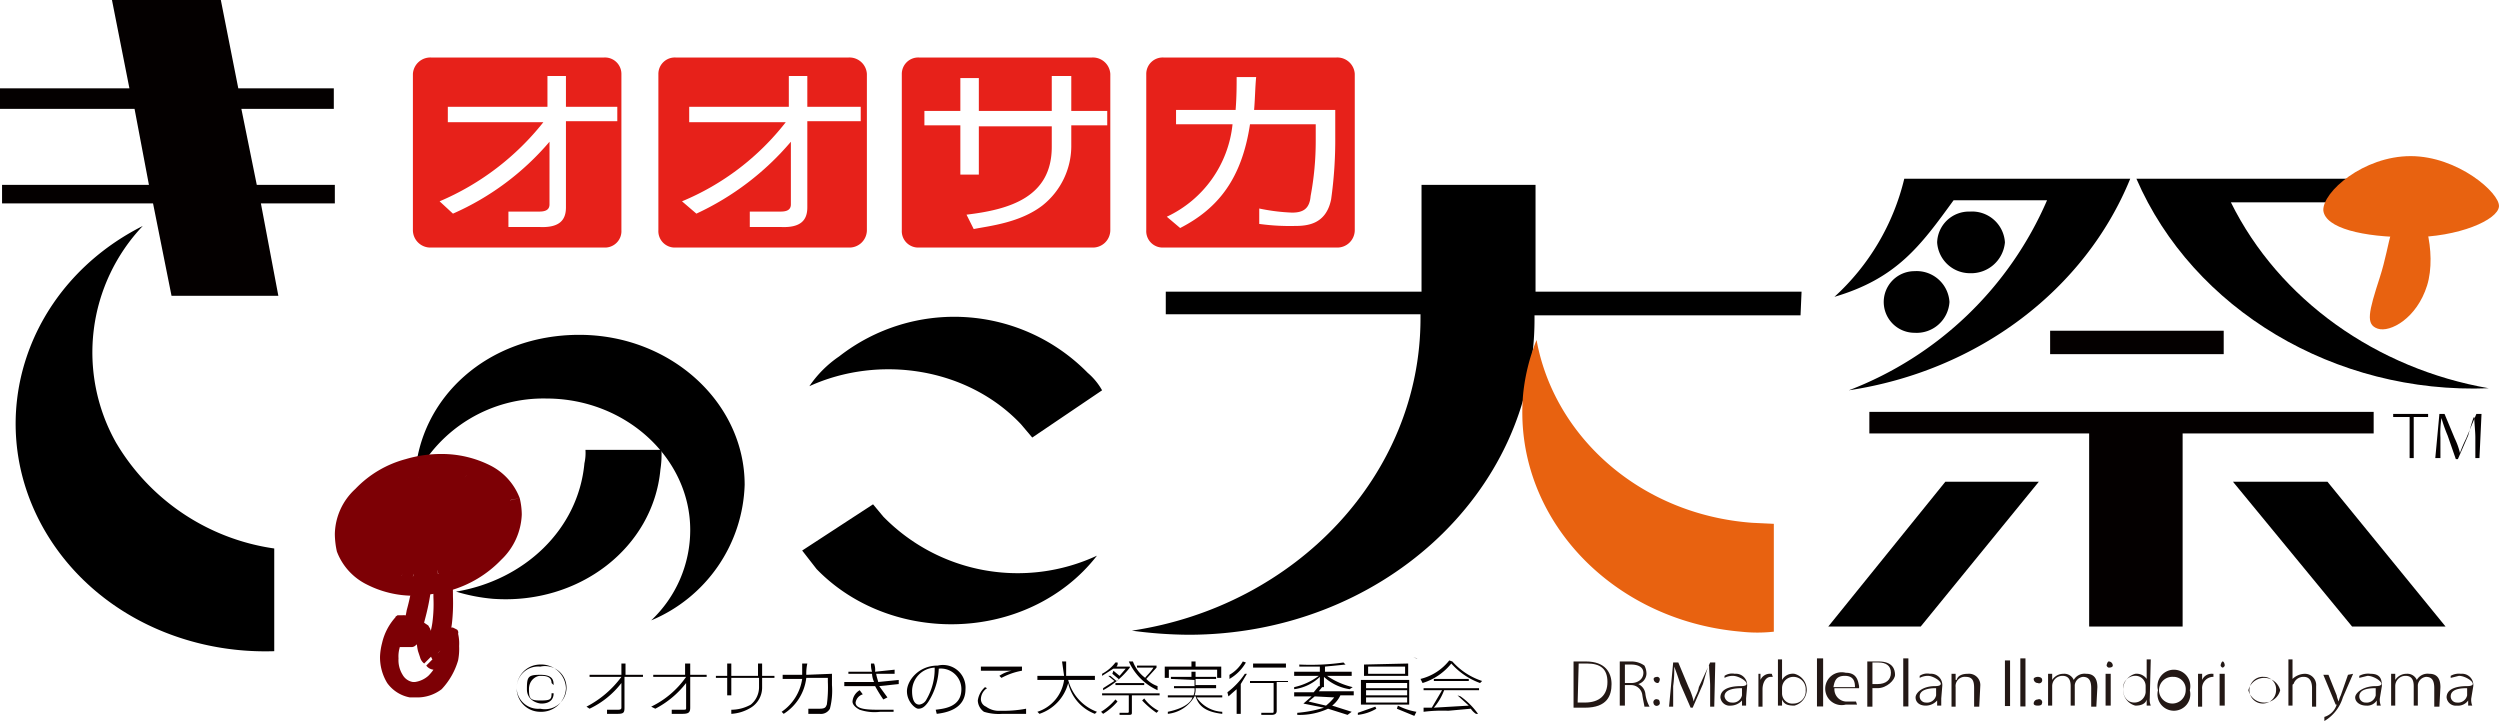<svg xmlns="http://www.w3.org/2000/svg" viewBox="0 0 243.4 70.2"><defs><style>.ac71d7b8-a170-4fca-a91a-6e6e0b97f279{fill:#fff;}.cfea71b5-5f4d-4e1d-b260-a7f009966cd6{fill:#7d0005;}.\31 a128747-6f04-4849-8e05-7b6b2de60390{fill:#040000;}.f4efa02b-63af-4d63-b6d7-a24381672d19{fill:#e86210;}.\39 fd9a104-db06-467b-98ad-013cf4d7021b{fill:#e7211a;}.\30 68a2fc1-3f00-42f6-85af-442706eda2ad{fill:#231815;}</style></defs><title>アセット 1</title><g id="1714c81e-a3aa-48c9-9788-eb61087d1b6c" data-name="レイヤー 2"><g id="6a1d0cac-0082-4c7a-b0ed-2b78ff854be4" data-name="レイヤー 1"><path d="M11.3,43.1A17.9,17.9,0,0,1,13.9,22C2.6,27.7-1.7,40.6,4.1,51.2c4.4,8,13.3,12.5,22.6,12.2v-10A21.4,21.4,0,0,1,11.3,43.1Z"/><path d="M72.5,47.2c0-8-7.2-14.6-16.1-14.6s-15.6,6.1-16,13.9a14,14,0,0,1,12.8-7.7c7.7,0,14,5.8,14,12.8a12.1,12.1,0,0,1-3.8,8.8A14.8,14.8,0,0,0,72.5,47.2Z"/><path class="ac71d7b8-a170-4fca-a91a-6e6e0b97f279" d="M41,51.2s.5-1.8,1.3-.1,1.3,9.4.4,11.4-2.4,1.1-2.6.2l-.2-.8a31,31,0,0,0,1.3-6.1A32,32,0,0,0,41,51.2Z"/><path class="cfea71b5-5f4d-4e1d-b260-a7f009966cd6" d="M41,51.2h1v-.2h0l-.4-.2.2.4h.1l-.4-.2.2.4-.4-.6v.6H42l-.4-.6v.1l-.2.5h.2v-.5l-.2.5V51l-.2.2h.1V51l-.2.2c.1,0,.1.1.2.2a4.1,4.1,0,0,1,.4,1,38.4,38.4,0,0,1,.5,5.8,13.8,13.8,0,0,1-.1,2.4,7.6,7.6,0,0,1-.4,1.6,1.3,1.3,0,0,1-.4.6H41l-.2-.7h-1l1,.4.6-2.3a21.9,21.9,0,0,0,.7-4.2V54.4c0-1.8-.1-3.2-.1-3.2H40.2v.2c0,.5.1,1.6.1,2.9v1.4a22.5,22.5,0,0,1-.7,3.7,10.3,10.3,0,0,1-.4,1.6.9.9,0,0,0-.1.5H39v.5l.2.8a1.7,1.7,0,0,0,.7,1.1,2,2,0,0,0,1.4.6,2.5,2.5,0,0,0,1.2-.5,2.7,2.7,0,0,0,1-1.3,8.5,8.5,0,0,0,.5-2,17.7,17.7,0,0,0,.1-2.6c0-1.4-.1-3-.2-4.3s-.1-1.3-.2-1.8a5.1,5.1,0,0,0-.5-1.4c-.2-.2-.4-.6-.6-.7l-.4-.4H41l-.5.5a2,2,0,0,0-.2.6.9.9,0,0,0-.1.4H41Z"/><path class="ac71d7b8-a170-4fca-a91a-6e6e0b97f279" d="M49.7,48.7c1.1,3-1.7,6.6-6.1,7.8s-8.9-.1-10-3.2,1.8-6.5,6.2-7.8S48.7,45.7,49.7,48.7Z"/><path class="cfea71b5-5f4d-4e1d-b260-a7f009966cd6" d="M49.7,48.7l-.8.4a2.3,2.3,0,0,1,.1,1,4.9,4.9,0,0,1-1.4,3.2,9.5,9.5,0,0,1-4.2,2.4,12.8,12.8,0,0,1-3,.4,7.9,7.9,0,0,1-3.8-.8A4.1,4.1,0,0,1,34.6,53a3.5,3.5,0,0,1-.2-1.1,4.3,4.3,0,0,1,1.6-3.1,8.5,8.5,0,0,1,4.2-2.4A8.1,8.1,0,0,1,43,46a8.7,8.7,0,0,1,3.8.8,4.2,4.2,0,0,1,2,2.3l.8-.4,1-.2a5.9,5.9,0,0,0-2.9-3.2A10.5,10.5,0,0,0,43,44.2a12.1,12.1,0,0,0-3.5.5,10.5,10.5,0,0,0-4.9,2.9,6.1,6.1,0,0,0-2,4.4,8.1,8.1,0,0,0,.2,1.7,5.9,5.9,0,0,0,2.9,3.2A10,10,0,0,0,40.3,58a17.3,17.3,0,0,0,3.5-.5,11.1,11.1,0,0,0,5-3,6.4,6.4,0,0,0,2-4.4,7,7,0,0,0-.2-1.6Z"/><polygon class="cfea71b5-5f4d-4e1d-b260-a7f009966cd6" points="39.2 45.7 43 56.8 44.2 56.4 40.4 45.4 39.2 45.7"/><polygon class="cfea71b5-5f4d-4e1d-b260-a7f009966cd6" points="37.9 46.3 44.4 56.4 45.5 55.7 39 45.7 37.9 46.3"/><polygon class="cfea71b5-5f4d-4e1d-b260-a7f009966cd6" points="36.7 47.2 45.7 55.9 46.6 55 37.7 46.2 36.7 47.2"/><polygon class="cfea71b5-5f4d-4e1d-b260-a7f009966cd6" points="35.8 48 46.9 55.2 47.6 54.1 36.4 46.9 35.8 48"/><polygon class="cfea71b5-5f4d-4e1d-b260-a7f009966cd6" points="34.9 48.8 48 54.4 48.5 53.3 35.4 47.8 34.9 48.8"/><polygon class="cfea71b5-5f4d-4e1d-b260-a7f009966cd6" points="34.2 49.9 48.8 53.4 49.2 52.2 34.6 48.7 34.2 49.9"/><rect class="cfea71b5-5f4d-4e1d-b260-a7f009966cd6" x="41" y="43.2" width="1.2" height="15.8" transform="translate(-13.3 87.5) rotate(-84.3)"/><polygon class="cfea71b5-5f4d-4e1d-b260-a7f009966cd6" points="33.6 52 49.8 51.4 49.8 50.2 33.5 50.6 33.6 52"/><polygon class="cfea71b5-5f4d-4e1d-b260-a7f009966cd6" points="33.6 52.9 49.9 50.4 49.8 49.2 33.4 51.7 33.6 52.9"/><polygon class="cfea71b5-5f4d-4e1d-b260-a7f009966cd6" points="33.8 53.9 49.8 49.3 49.6 48.2 33.5 52.7 33.8 53.9"/><polygon class="cfea71b5-5f4d-4e1d-b260-a7f009966cd6" points="34.4 54.8 49.4 48.4 49 47.3 34 53.6 34.4 54.8"/><polygon class="cfea71b5-5f4d-4e1d-b260-a7f009966cd6" points="35.2 55.6 48.8 47.5 48.2 46.6 34.6 54.6 35.2 55.6"/><polygon class="cfea71b5-5f4d-4e1d-b260-a7f009966cd6" points="36.1 56.3 48 46.8 47.3 45.8 35.3 55.3 36.1 56.3"/><polygon class="cfea71b5-5f4d-4e1d-b260-a7f009966cd6" points="37.2 56.8 47 46.2 46.2 45.4 36.4 55.9 37.2 56.8"/><polygon class="cfea71b5-5f4d-4e1d-b260-a7f009966cd6" points="38.5 57 45.8 45.7 44.9 45 37.4 56.4 38.5 57"/><polygon class="cfea71b5-5f4d-4e1d-b260-a7f009966cd6" points="39.8 57.1 44.6 45.4 43.4 44.9 38.8 56.8 39.8 57.1"/><polygon class="cfea71b5-5f4d-4e1d-b260-a7f009966cd6" points="41.3 57.1 43.3 45.2 42 45 40.1 56.9 41.3 57.1"/><polygon class="cfea71b5-5f4d-4e1d-b260-a7f009966cd6" points="42.7 56.8 41.9 45.2 40.6 45.2 41.5 56.9 42.7 56.8"/><path class="ac71d7b8-a170-4fca-a91a-6e6e0b97f279" d="M42.1,64.2c.4.4,1.3-2.9,1.6-2.3a4.5,4.5,0,0,1-.1,2.2c-.5,2-2.2,3.5-3.7,3.1s-2.4-2.2-1.9-4.3a6.7,6.7,0,0,1,1.1-2c.4-.4.2,1.6.7,1.3s1-.8,1.3-.7S41.8,63.8,42.1,64.2Z"/><path class="cfea71b5-5f4d-4e1d-b260-a7f009966cd6" d="M42.1,64.2l-.6.6a1,1,0,0,0,.7.4l.6-.2.4-.4.4-.7a7.6,7.6,0,0,0,.5-1.1.4.4,0,0,0,.1-.2h0l-.5-.5.5.6h0l-.5-.5.5.6-.6-.7v.8h.6l-.6-.7v0l-.5.7h.5v-.8l-.5.7.5-.7-.7.4c0,.1.1.2.2.4l.5-.7-.7.4.6-.4-.7.2h.1l.6-.4-.7.2a1.5,1.5,0,0,1,.1.7c0,.4-.1.6-.1,1a4.2,4.2,0,0,1-1.1,1.9,2.5,2.5,0,0,1-1.3.6h-.2a1.4,1.4,0,0,1-1-.7,2.7,2.7,0,0,1-.4-1.6,3,3,0,0,1,.1-1,4.4,4.4,0,0,1,.8-1.7l-.5-.5.4.6h.1l-.5-.5.4.6-.5-.7v.8h.5l-.5-.7v0l-.6.7h.6v-.8l-.6.7L39,61l-.6.2a.9.9,0,0,0,.1.4L39,61l-.6.2h0v.2a1.5,1.5,0,0,0,.1.7c0,.1.1.2.2.5s.1.2.2.4h1.1a.6.6,0,0,0,.5-.2l.5-.4h.1v0h.1v0H41v-.6l-.5.5h.4v-.6l-.5.5.4-.4-.4.2h0l.4-.4-.4.2a.9.9,0,0,0,.1.5c.1.4.1.7.2,1.1l.2.6a1.1,1.1,0,0,0,.4.6l.6-.6.7-.7-.4.4.4-.2h0l-.4.4.4-.2a1.2,1.2,0,0,0-.1-.5l-.4-1.3a2,2,0,0,0-.2-.6c0-.1-.1-.2-.2-.4l-.6-.4H41a1.7,1.7,0,0,0-.8.2l-.6.5h-.2l.2.7v-.7h-.2l.2.7v0l.5-.6h-.5V62l.5-.6-.4.6.6-.4-.2-.2-.4.6.6-.4h0a1.5,1.5,0,0,1-.1-.7c0-.1-.1-.2-.1-.4l-.2-.4a1,1,0,0,0-.7-.2h-.5c-.1.1-.2.1-.2.2a5.6,5.6,0,0,0-1.3,2.5,6.2,6.2,0,0,0-.2,1.3,4.8,4.8,0,0,0,.7,2.6,3.5,3.5,0,0,0,2.2,1.4h.6A3.9,3.9,0,0,0,43,67.1a6.9,6.9,0,0,0,1.6-2.8,5.8,5.8,0,0,0,.1-1.4,4.1,4.1,0,0,0-.1-1.2.4.4,0,0,0-.1-.4l-.4-.2h-1c-.1.1-.2.1-.2.2s-.2.2-.2.4L41.9,63a.6.6,0,0,1-.2.5h0l.5.4-.4-.5h-.1l.5.4-.4-.5.5.7v-.8h-.5l.5.7v0l.6-.6-.6-.2v.8l.6-.6Z"/><polygon class="1a128747-6f04-4849-8e05-7b6b2de60390" points="32.6 18 25 18 23.5 10.6 32.5 10.6 32.5 8.6 23.2 8.6 21.5 0 10.9 0 12.6 8.6 0 8.6 0 10.6 13.1 10.6 14.5 18 0.2 18 0.2 19.8 14.9 19.8 16.7 28.8 27.1 28.8 25.4 19.8 32.6 19.8 32.6 18"/><path d="M56.9,45.1c-.6,6.5-5.9,11.4-12.5,12.5a17.4,17.4,0,0,0,3.6.7c8.4.6,15.6-5,16.3-12.6a9.7,9.7,0,0,0,.1-1.9H57A4.5,4.5,0,0,1,56.9,45.1Z"/><path d="M99.4,41.3c-5.2-5.5-13.8-6.8-20.6-3.7a10.9,10.9,0,0,1,2.9-2.9,18.2,18.2,0,0,1,24.2,1.6,6.3,6.3,0,0,1,1.4,1.7l-6.8,4.6Z"/><path d="M86,50.3a18.3,18.3,0,0,0,20.8,3.8,16.4,16.4,0,0,1-2.9,2.9c-7.2,5.6-18.1,4.9-24.4-1.6l-1.4-1.8L85,49.1Z"/><path d="M195.2,23.6a3.3,3.3,0,0,1-3.4,3,3.2,3.2,0,0,1-3.2-3,3.1,3.1,0,0,1,3.2-3A3.2,3.2,0,0,1,195.2,23.6Z"/><path d="M189.8,29.4a3.2,3.2,0,0,1-3.4,3,3,3,0,1,1,0-6A3.2,3.2,0,0,1,189.8,29.4Z"/><rect class="1a128747-6f04-4849-8e05-7b6b2de60390" x="199.6" y="32.2" width="16.9" height="2.28"/><polygon class="1a128747-6f04-4849-8e05-7b6b2de60390" points="231.1 40.1 182 40.1 182 42.2 203.4 42.2 203.4 61 212.5 61 212.5 42.2 231.1 42.2 231.1 40.1"/><path d="M217.2,19.7h17.3V17.4H208c5.5,12.7,19.3,21,34.3,20.4C231.4,35.9,221.9,29.2,217.2,19.7Z"/><path d="M185.4,17.4a22.7,22.7,0,0,1-6.8,11.5c6.1-1.8,8.4-5,11.6-9.4h9.1A34.4,34.4,0,0,1,180,38c12.6-1.9,23-9.8,27.4-20.6Z"/><polygon points="178 61 187 61 198.5 46.9 189.4 46.9 178 61"/><polygon points="238.1 61 226.6 46.9 217.4 46.9 229 61 238.1 61"/><path d="M175.4,28.4H149.5V18H138.4V28.4H113.5v2.2h24.8V31c0,15.2-12.1,28-28.1,30.4a42.6,42.6,0,0,0,5.5.4c18.6,0,33.7-13.7,33.7-30.7v-.4h25.9Z"/><path class="f4efa02b-63af-4d63-b6d7-a24381672d19" d="M170.6,50.9c-10.9-.8-19.3-8.4-21-17.8a19.2,19.2,0,0,0-1.3,5.2c-1.1,11.8,8.4,22.1,21.2,23.2a14.6,14.6,0,0,0,3.2,0V51Z"/><path class="9fd9a104-db06-467b-98ad-013cf4d7021b" d="M60.5,22.4a1.6,1.6,0,0,1-1.7,1.7H42a1.7,1.7,0,0,1-1.8-1.7V7.2A1.7,1.7,0,0,1,42,5.6H58.8a1.6,1.6,0,0,1,1.7,1.6Z"/><path class="9fd9a104-db06-467b-98ad-013cf4d7021b" d="M84.4,22.4a1.7,1.7,0,0,1-1.8,1.7H65.8a1.6,1.6,0,0,1-1.7-1.7V7.2a1.6,1.6,0,0,1,1.7-1.6H82.6a1.7,1.7,0,0,1,1.8,1.6Z"/><path class="9fd9a104-db06-467b-98ad-013cf4d7021b" d="M108.1,22.4a1.7,1.7,0,0,1-1.8,1.7H89.5a1.6,1.6,0,0,1-1.7-1.7V7.2a1.6,1.6,0,0,1,1.7-1.6h16.8a1.7,1.7,0,0,1,1.8,1.6Z"/><path class="9fd9a104-db06-467b-98ad-013cf4d7021b" d="M131.9,22.4a1.7,1.7,0,0,1-1.8,1.7H113.3a1.6,1.6,0,0,1-1.7-1.7V7.2a1.6,1.6,0,0,1,1.7-1.6h16.8a1.7,1.7,0,0,1,1.8,1.6Z"/><path class="f4efa02b-63af-4d63-b6d7-a24381672d19" d="M234.6,20c-1.9.7-1.8,3.6-2.9,7s-1.4,4.6-.2,5,3.8-1,4.8-4.2S235.9,19.6,234.6,20Z"/><path class="f4efa02b-63af-4d63-b6d7-a24381672d19" d="M226.2,20.5c.2,1.7,3.8,2.6,8.5,2.6s8.5-1.7,8.6-3-4-4.9-8.6-4.9S226.1,18.7,226.2,20.5Z"/><polygon class="1a128747-6f04-4849-8e05-7b6b2de60390" points="236.4 40.6 235 40.6 235 44.6 234.6 44.6 234.6 40.6 233 40.6 233 40.3 236.4 40.3 236.4 40.6"/><path class="1a128747-6f04-4849-8e05-7b6b2de60390" d="M241.4,44.6H241v-2c0-.6-.1-1.4-.1-1.9s-.4,1-.6,1.7l-1,2.3h-.2l-.8-2.3a14.6,14.6,0,0,1-.6-1.7,9.7,9.7,0,0,0-.1,1.9v2h-.5l.4-4.3h.5l1,2.4a6.8,6.8,0,0,1,.5,1.4,12.5,12.5,0,0,1,.6-1.4l1-2.4h.5Z"/><polygon class="068a2fc1-3f00-42f6-85af-442706eda2ad" points="137.6 64 138 64.1 137.9 64.1 137.6 64"/><path class="068a2fc1-3f00-42f6-85af-442706eda2ad" d="M153.2,64.4h1.2c1.9,0,2.5,1.1,2.5,2.2s-.4,2.3-2.6,2.3h-1.1Zm.4,4h.7c1.4,0,2.2-.7,2.2-2s-.7-1.8-2-1.8h-.8Z"/><path class="068a2fc1-3f00-42f6-85af-442706eda2ad" d="M159.5,66.6a1.2,1.2,0,0,1,.7,1,3.5,3.5,0,0,0,.4,1.2h-.5c0-.1-.1-.5-.2-1.1a1.1,1.1,0,0,0-1.1-1h-.6v2h-.5V64.4h1.1a2.2,2.2,0,0,1,1.3.4,1.7,1.7,0,0,1,.2.8A1.1,1.1,0,0,1,159.5,66.6Zm-.7-.1c.7,0,1.2-.4,1.2-1s-.6-.8-1.2-.8h-.6v1.8Z"/><path class="068a2fc1-3f00-42f6-85af-442706eda2ad" d="M161,66.1c0-.1.1-.2.4-.2a.3.3,0,0,1,.2.2c0,.2-.1.4-.2.4A.4.4,0,0,1,161,66.1Zm0,2.4a.3.3,0,0,1,.4-.4c.1,0,.2.1.2.4a.3.3,0,0,1-.2.2C161.2,68.8,161,68.6,161,68.5Z"/><path class="068a2fc1-3f00-42f6-85af-442706eda2ad" d="M166.9,68.8h-.4v-2c0-.6-.1-1.4-.1-1.9s-.4,1-.6,1.7l-1,2.3h-.2l-1-2.3c-.2-.6-.4-1.2-.6-1.7a11,11,0,0,1-.1,1.9v2h-.4l.4-4.3h.5l1,2.4a6.8,6.8,0,0,1,.5,1.4c.1-.5.4-.8.5-1.4l1.1-2.4h.5Z"/><path class="068a2fc1-3f00-42f6-85af-442706eda2ad" d="M170,68v.7h-.4v-.5a1.5,1.5,0,0,1-1.1.5.9.9,0,0,1-1-.8c0-.7.7-1.1,2-1.1s0-1-.8-1a1.7,1.7,0,0,0-.8.2v-.2a1.3,1.3,0,0,1,1-.2,1.1,1.1,0,0,1,1.2,1.2Zm-.4-1c-.7,0-1.7.1-1.7.8a.7.7,0,0,0,.7.6.9.9,0,0,0,1-.7Z"/><path class="068a2fc1-3f00-42f6-85af-442706eda2ad" d="M172.6,65.9h-.2c-.5,0-.8.6-.8,1.2v1.7h-.4V65.6h.2v.6a1,1,0,0,1,1-.6h.1Z"/><path class="068a2fc1-3f00-42f6-85af-442706eda2ad" d="M173.5,66.2a1.2,1.2,0,0,1,1.2-.6,1.6,1.6,0,0,1,0,3.1c-.6,0-1-.1-1.2-.6v.6h-.4V64.2h.4Zm0,1.3a1,1,0,0,0,1.1,1,1.2,1.2,0,0,0,1.2-1.3,1.2,1.2,0,0,0-1.2-1.3,1.1,1.1,0,0,0-1.1,1.1Z"/><rect class="068a2fc1-3f00-42f6-85af-442706eda2ad" x="176.9" y="64.1" width="0.6" height="4.68"/><path class="068a2fc1-3f00-42f6-85af-442706eda2ad" d="M180.8,68.6h-1.1a1.6,1.6,0,1,1,0-3.1c1.1,0,1.2.8,1.3,1.3v.2h-2.4a1.2,1.2,0,0,0,1.3,1.3h.8Zm-.2-1.7c0-.5-.1-1.1-1-1.1s-1,.6-1.1,1.1Z"/><path class="068a2fc1-3f00-42f6-85af-442706eda2ad" d="M181.8,64.4h1.1c1.4,0,1.6.8,1.6,1.3s-.8,1.3-1.7,1.3h-.5v1.8h-.5Zm.5,2.2h.5c.8,0,1.3-.4,1.3-1.1s-.5-1-1.2-1h-.6Z"/><rect class="068a2fc1-3f00-42f6-85af-442706eda2ad" x="185.3" y="64.1" width="0.5" height="4.68"/><path class="068a2fc1-3f00-42f6-85af-442706eda2ad" d="M189,68v.7h-.4v-.5a1.5,1.5,0,0,1-1.1.5c-.7,0-1-.4-1-.8s.6-1.1,1.9-1.1,0-1-.7-1a1.7,1.7,0,0,0-.8.2v-.2a1.3,1.3,0,0,1,1-.2,1.1,1.1,0,0,1,1.2,1.2Zm-.5-1c-.6,0-1.6.1-1.6.8a.6.6,0,0,0,.6.6.9.9,0,0,0,1-.7Z"/><path class="068a2fc1-3f00-42f6-85af-442706eda2ad" d="M192.7,68.8h-.5V67c0-.6-.1-1.1-.8-1.1a.9.9,0,0,0-1,1v1.9H190V65.6h.4v.6h.1c.1-.4.5-.6,1.1-.6a1.1,1.1,0,0,1,1.2,1.2Z"/><rect class="068a2fc1-3f00-42f6-85af-442706eda2ad" x="195.2" y="64.3" width="0.5" height="4.44"/><rect class="068a2fc1-3f00-42f6-85af-442706eda2ad" x="196.7" y="64.1" width="0.5" height="4.68"/><path class="068a2fc1-3f00-42f6-85af-442706eda2ad" d="M198,66.1c0-.1.2-.2.4-.2s.4.1.4.2a.3.3,0,0,1-.4.4A.4.4,0,0,1,198,66.1Zm0,2.4a.4.4,0,0,1,.4-.4.3.3,0,0,1,.4.4c0,.1-.1.2-.4.2S198,68.6,198,68.5Z"/><path class="068a2fc1-3f00-42f6-85af-442706eda2ad" d="M204.1,68.8h-.5V67c0-.7-.2-1.1-.8-1.1a.9.9,0,0,0-.8.8v2h-.4V66.8c0-.6-.2-1-.8-1a1,1,0,0,0-1,1v1.9h-.4V65.6h.4v.6a1.3,1.3,0,0,1,1.1-.6,1,1,0,0,1,1,.6,1.2,1.2,0,0,1,1.2-.6c.4,0,1.1.1,1.1,1.3Z"/><path class="068a2fc1-3f00-42f6-85af-442706eda2ad" d="M205.3,65a.3.3,0,0,1-.2-.2c0-.1.1-.4.2-.4a.4.4,0,0,1,.4.4C205.7,64.9,205.6,65,205.3,65Zm.2,3.7h-.5V65.6h.5Z"/><path class="068a2fc1-3f00-42f6-85af-442706eda2ad" d="M209.3,68a1.5,1.5,0,0,0,.1.7H209v-.6c-.1.4-.5.6-1.1.6a1.6,1.6,0,0,1,0-3.1,1.2,1.2,0,0,1,1.1.5V64.2h.4Zm-.4-1.2a1,1,0,0,0-1.1-1,1.2,1.2,0,0,0-1.1,1.3c0,.7.4,1.3,1.1,1.3a1.1,1.1,0,0,0,1.1-1Z"/><path class="068a2fc1-3f00-42f6-85af-442706eda2ad" d="M213.2,67.2a1.6,1.6,0,1,1-3.1,0,1.6,1.6,0,1,1,3.1,0Zm-1.6-1.3a1.3,1.3,0,1,0,1.2,1.3A1.2,1.2,0,0,0,211.7,65.9Z"/><path class="068a2fc1-3f00-42f6-85af-442706eda2ad" d="M215.5,65.9h-.1a1.1,1.1,0,0,0-1,1.2v1.7h-.4V65.6h.4v.6a1,1,0,0,1,1-.6h.1Z"/><path class="068a2fc1-3f00-42f6-85af-442706eda2ad" d="M216.4,65a.3.3,0,0,1-.2-.2c0-.1.1-.4.2-.4s.2.2.2.4A.3.3,0,0,1,216.4,65Zm.2,3.7h-.5V65.6h.5Z"/><path class="068a2fc1-3f00-42f6-85af-442706eda2ad" d="M222,67.2a1.6,1.6,0,0,1-3.1,0,1.6,1.6,0,0,1,3.1,0Zm-1.6-1.3a1.3,1.3,0,1,0,1.2,1.3A1.2,1.2,0,0,0,220.4,65.9Z"/><path class="068a2fc1-3f00-42f6-85af-442706eda2ad" d="M225.5,68.8h-.4V67c0-.6-.2-1.1-.8-1.1a1,1,0,0,0-1,.7c-.1,0-.1.1-.1.2v1.9h-.4V64.2h.4v1.9a1.8,1.8,0,0,1,1.2-.5,1.1,1.1,0,0,1,1.1,1.2Z"/><path class="068a2fc1-3f00-42f6-85af-442706eda2ad" d="M229.1,65.6l-1,2.3a4,4,0,0,1-1.8,2.3v-.4a1.8,1.8,0,0,0,1.2-1.2h-.1l-1.2-2.9h.5l.8,2a2,2,0,0,0,.2.6,2,2,0,0,1,.2-.6l.7-2Z"/><path class="068a2fc1-3f00-42f6-85af-442706eda2ad" d="M231.7,68a1.5,1.5,0,0,0,.1.7h-.4v-.5a1.1,1.1,0,0,1-1,.5c-.7,0-1.1-.4-1.1-.8s.7-1.1,2-1.1,0-1-.8-1l-.8.2v-.2a1.8,1.8,0,0,1,1.1-.2c1,0,1.1.6,1.1,1.2Zm-.4-1c-.7,0-1.6.1-1.6.8a.6.6,0,0,0,.6.6.9.9,0,0,0,1-.7Z"/><path class="068a2fc1-3f00-42f6-85af-442706eda2ad" d="M237.5,68.8H237V67c0-.7-.2-1.1-.8-1.1a.9.9,0,0,0-.8.8v2H235V66.8c0-.6-.2-1-.8-1a1,1,0,0,0-1,1v1.9h-.4V65.6h.4v.6a1.3,1.3,0,0,1,1.1-.6,1,1,0,0,1,1,.6,1.2,1.2,0,0,1,1.2-.6c.4,0,1.1.1,1.1,1.3Z"/><path class="068a2fc1-3f00-42f6-85af-442706eda2ad" d="M240.6,68a1.5,1.5,0,0,0,.1.7h-.4v-.5a1.2,1.2,0,0,1-1.1.5.9.9,0,0,1-1-.8c0-.7.7-1.1,2-1.1s0-1-.8-1l-.8.2v-.2a1.6,1.6,0,0,1,1-.2,1.1,1.1,0,0,1,1.2,1.2Zm-.4-1c-.7,0-1.6.1-1.6.8a.6.6,0,0,0,.6.6.9.9,0,0,0,1-.7Z"/><path class="ac71d7b8-a170-4fca-a91a-6e6e0b97f279" d="M42.8,19.6a25.7,25.7,0,0,0,10.1-7.7H43.6V10.4h9.7v-3h1.8v3h5v1.4h-5v8.4c0,1.2-.6,2-2.6,1.9h-3V20.6h2.9c.4,0,1.1,0,1.1-.7V13.8a26.2,26.2,0,0,1-9.4,7Z"/><path class="ac71d7b8-a170-4fca-a91a-6e6e0b97f279" d="M66.4,19.6a24.9,24.9,0,0,0,10.1-7.7H67.1V10.4h9.7v-3h1.8v3h5.2v1.4H78.6v8.4c0,1.2-.6,2-2.6,1.9H73V20.6h2.9c.4,0,1.1,0,1.1-.7V13.8a26.9,26.9,0,0,1-9.2,7Z"/><path class="ac71d7b8-a170-4fca-a91a-6e6e0b97f279" d="M102.4,7.4h1.9v3.4h3.5v1.4h-3.5v1.9a7.4,7.4,0,0,1-2.8,5.9c-2.2,1.7-5.2,2-6.7,2.3l-.7-1.4c4.2-.5,8.3-1.7,8.3-6.6v-2H95.3V17H93.5V12.2H90V10.8h3.5V7.6h1.8v3.2h7.1Z"/><path class="ac71d7b8-a170-4fca-a91a-6e6e0b97f279" d="M130,10.7v2.6a41.6,41.6,0,0,1-.4,6.1c-.5,2.5-2.4,2.6-3.6,2.6a21.6,21.6,0,0,1-3.4-.2V20.3a18.8,18.8,0,0,0,3.2.4c1.1,0,1.7-.4,1.8-1.6a29.1,29.1,0,0,0,.5-5.4V12.1h-6.4c-.8,5.3-3.1,8.2-6.8,10.1l-1.3-1.1a11.2,11.2,0,0,0,6.4-9h-5.5V10.7h5.8c.1-1.3.1-2.4.1-3.2h1.9c-.1,1-.1,2-.2,3.2Z"/><path class="1a128747-6f04-4849-8e05-7b6b2de60390" d="M55.1,67a2.4,2.4,0,0,1-2.5,2.3,2.3,2.3,0,1,1,0-4.6A2.4,2.4,0,0,1,55.1,67Zm-4.8,0a2.1,2.1,0,0,0,2.3,2,2.1,2.1,0,1,0,0-4.1A2.1,2.1,0,0,0,50.3,67Zm3.4-.5c0-.7-.7-.7-1.1-.7s-1.1.4-1.1,1.3.1,1.1,1.1,1.1,1.1-.1,1.1-.7h.2c0,1-1,1-1.2,1s-1.4-.2-1.4-1.4.1-1.4,1.3-1.4,1.3.5,1.3,1Z"/><path class="1a128747-6f04-4849-8e05-7b6b2de60390" d="M57.1,68.8a9.8,9.8,0,0,0,3.4-2.9H57.4v-.2h3.1V64.6h.4v1.1h1.7v.2H60.8v3c0,.5-.1.6-.7.6h-1v-.4h1c.2,0,.4,0,.4-.2V66.5A8.5,8.5,0,0,1,57.4,69Z"/><path class="1a128747-6f04-4849-8e05-7b6b2de60390" d="M63.4,68.8a8.8,8.8,0,0,0,3.4-2.9H63.6v-.2h3.1V64.6h.5v1.1h1.6v.2H67.2v3c0,.5-.2.6-.8.6h-1v-.4h1c.4,0,.4,0,.4-.2V66.5a9.1,9.1,0,0,1-3,2.5Z"/><path class="1a128747-6f04-4849-8e05-7b6b2de60390" d="M73.8,64.6h.4v1.2h1.2V66H74.2v1a2.3,2.3,0,0,1-1.1,1.9,4.1,4.1,0,0,1-1.9.6v-.4a3.9,3.9,0,0,0,1.9-.5,2.2,2.2,0,0,0,.8-1.7V66H71.2v1.7h-.4V66H69.7v-.2h1.1V64.6h.4v1.2h2.6Z"/><path class="1a128747-6f04-4849-8e05-7b6b2de60390" d="M81,65.6v1.1a7,7,0,0,1-.2,2.3,1,1,0,0,1-1,.5H78.7V69h1.1c.6,0,.6-.2.7-.4a12.3,12.3,0,0,0,.1-2.2V66H78.5a4.8,4.8,0,0,1-2.2,3.5l-.2-.2a4.7,4.7,0,0,0,2-3.2H76.2v-.4h1.9V64.6h.5a4.6,4.6,0,0,0-.1,1.1Z"/><path class="1a128747-6f04-4849-8e05-7b6b2de60390" d="M85.1,64.6a1.8,1.8,0,0,1,.1.8l1.9-.2v.4H85.3c.1.5.2.7.2.8l2-.2v.4l-1.9.2.8,1.1-.4.2a13.8,13.8,0,0,1-.8-1.3h-3v-.4h2.9a2.2,2.2,0,0,1-.2-.8H82.6v-.2h2.3a2.3,2.3,0,0,1-.1-.8Zm-1.1,3a1,1,0,0,0-.7.8c0,.7,1.3.7,2.4.7H87v.2H85.7a4.5,4.5,0,0,1-2-.2c-.2-.1-.7-.4-.7-.8a1.4,1.4,0,0,1,.7-1.1Z"/><path class="1a128747-6f04-4849-8e05-7b6b2de60390" d="M91.1,69.1c.7-.1,2.5-.2,2.5-2a2,2,0,0,0-2.2-2,6.5,6.5,0,0,1-1,3.2c-.4.6-.7.7-1,.7s-1.1-.7-1.1-1.7,1.1-2.5,3-2.5A2.2,2.2,0,0,1,94,67.1c0,2-2,2.3-2.8,2.4Zm-2.3-1.8c0,.5.1,1.3.7,1.3a.9.9,0,0,0,.7-.5A5.9,5.9,0,0,0,91,65,2.3,2.3,0,0,0,88.8,67.3Z"/><path class="1a128747-6f04-4849-8e05-7b6b2de60390" d="M96.1,67a1.3,1.3,0,0,0-.6,1.1.8.8,0,0,0,.5.7,2.1,2.1,0,0,0,1.4.4,11.8,11.8,0,0,0,2.5-.2v.5H97.6a4.8,4.8,0,0,1-1.8-.2,1.4,1.4,0,0,1-.6-1.1,2.1,2.1,0,0,1,.7-1.3Zm3.4-1.7a6.7,6.7,0,0,0-2,.7l-.2-.2a3.1,3.1,0,0,1,1.2-.5H95.5v-.4h4Z"/><path class="1a128747-6f04-4849-8e05-7b6b2de60390" d="M103.4,64.4h.4v1.4h2.8v.4h-2.6a4.5,4.5,0,0,0,2.8,3.1l-.2.2a4.2,4.2,0,0,1-2.6-3,4.3,4.3,0,0,1-2.8,3l-.2-.2a3.8,3.8,0,0,0,2.6-3.1h-2.6v-.4h2.6Z"/><path class="1a128747-6f04-4849-8e05-7b6b2de60390" d="M108.4,65.3l.6.5.6-.7h-1.2l-1.1.7v-.2a4,4,0,0,0,1.3-1.1h.2a.4.4,0,0,1-.1.4h1.3V65a8.4,8.4,0,0,1-2.6,2.2V67l1.1-.7-.6-.5h.2l.6.5c.1-.1.2-.1.2-.2l-.6-.5Zm-1.2,4a5.8,5.8,0,0,0,1.4-1.2l.2.2a5.8,5.8,0,0,1-1.4,1.2Zm3-1.6v1.7c0,.2-.1.2-.4.2H109v-.2h.8a.1.1,0,0,0,.1-.1V67.7h-2.6v-.2h5.6v.2Zm-1.6-1v-.2h2.8v.2Zm4.1.5a5.6,5.6,0,0,1-2.8-2.8h.4a3.5,3.5,0,0,0,1.2,1.6c0-.1.5-.5.8-1h-1.6v-.2h1.9V65l-1,1.1a2.8,2.8,0,0,0,1.1.7Zm-1.3.8a4,4,0,0,0,1.4,1.2l-.2.2a8.3,8.3,0,0,1-1.4-1.2Z"/><path class="1a128747-6f04-4849-8e05-7b6b2de60390" d="M114,66.1v-.2h2v-.5h.4v.5h2v.2h-2v.6h2V67h-2a1.5,1.5,0,0,1-.1.7H119v.2h-2.5a3.2,3.2,0,0,0,2.5,1.4v.2c-1.7-.2-2.3-.8-2.6-1.7h-.1a3.4,3.4,0,0,1-2.6,1.7v-.2c1.9-.4,2.3-1.1,2.4-1.4h-2.4v-.2h2.5a1.5,1.5,0,0,0,.1-.7h-2v-.2h2v-.6Zm2.4-1.7v.5h2.5V66h-.4v-.8h-4.7V66h-.4V64.9H116v-.5Z"/><path class="1a128747-6f04-4849-8e05-7b6b2de60390" d="M119.5,67.4a7.4,7.4,0,0,0,1.7-1.8h.2l-.6,1v2.9h-.4V67.1l-.8.7Zm1.8-2.9a4.3,4.3,0,0,1-1.6,1.6v-.4a3.5,3.5,0,0,0,1.3-1.3Zm4.1,1.9h-1.1v2.8c0,.1,0,.4-.5.4h-1v-.2h1c.2,0,.2,0,.2-.2V66.5h-2.3v-.2h3.7Zm-.2-1.4h-3.2v-.4h3.2Z"/><path class="1a128747-6f04-4849-8e05-7b6b2de60390" d="M131.4,67.1a4.7,4.7,0,0,1-2.5-1.2v1h-.4v-1a4.4,4.4,0,0,1-2.5,1.2v-.2a6.3,6.3,0,0,0,2.4-1.1H126v-.4h2.5v-.5h-2v-.2a22.7,22.7,0,0,0,4.3-.2l.2.2-2,.2v.5h2.6v.4h-2.4a7.4,7.4,0,0,0,2.5,1.1Zm-.2,2.5-1.9-.6a6.6,6.6,0,0,1-3,.6v-.2a12.1,12.1,0,0,0,2.6-.5l-2-.4.8-.7h-1.7v-.4h1.9l.5-.6h.4l-.4.5h3.4v.4h-1.3a2.8,2.8,0,0,1-.8,1l1.9.6ZM128,67.8l-.6.5,1.7.4a5.2,5.2,0,0,0,.8-.8Z"/><path class="1a128747-6f04-4849-8e05-7b6b2de60390" d="M134,69a4.5,4.5,0,0,1-1.8.6v-.2l1.7-.6Zm3.2-2.8v2.4h-4.7V66.2Zm-.1-1.6v1.2h-4.3V64.7ZM133,66.5V67h4v-.5Zm0,.7v.5h4v-.5Zm0,.7v.5h4v-.5Zm.2-3v.7h3.6v-.7Zm2.9,3.8a6.3,6.3,0,0,0,1.8.6l-.2.4L136,69Z"/><path class="1a128747-6f04-4849-8e05-7b6b2de60390" d="M141.4,64.4a6.6,6.6,0,0,0,2.9,1.9l-.2.2a6.8,6.8,0,0,1-2.8-1.9,5.8,5.8,0,0,1-2.8,1.9l-.2-.4a5.1,5.1,0,0,0,2.8-1.8Zm.8,3.4a7.3,7.3,0,0,1,1.7,1.7h-.2a1.7,1.7,0,0,1-.5-.5l-2.2.2a14.5,14.5,0,0,0-2.4.1v-.4h.8l1-1.7h-1.8v-.2H144v.2h-3.4a5.6,5.6,0,0,1-1,1.7l3.4-.2-1.1-1Zm-2.6-1.7h3.4v.2h-3.4Z"/></g></g></svg>